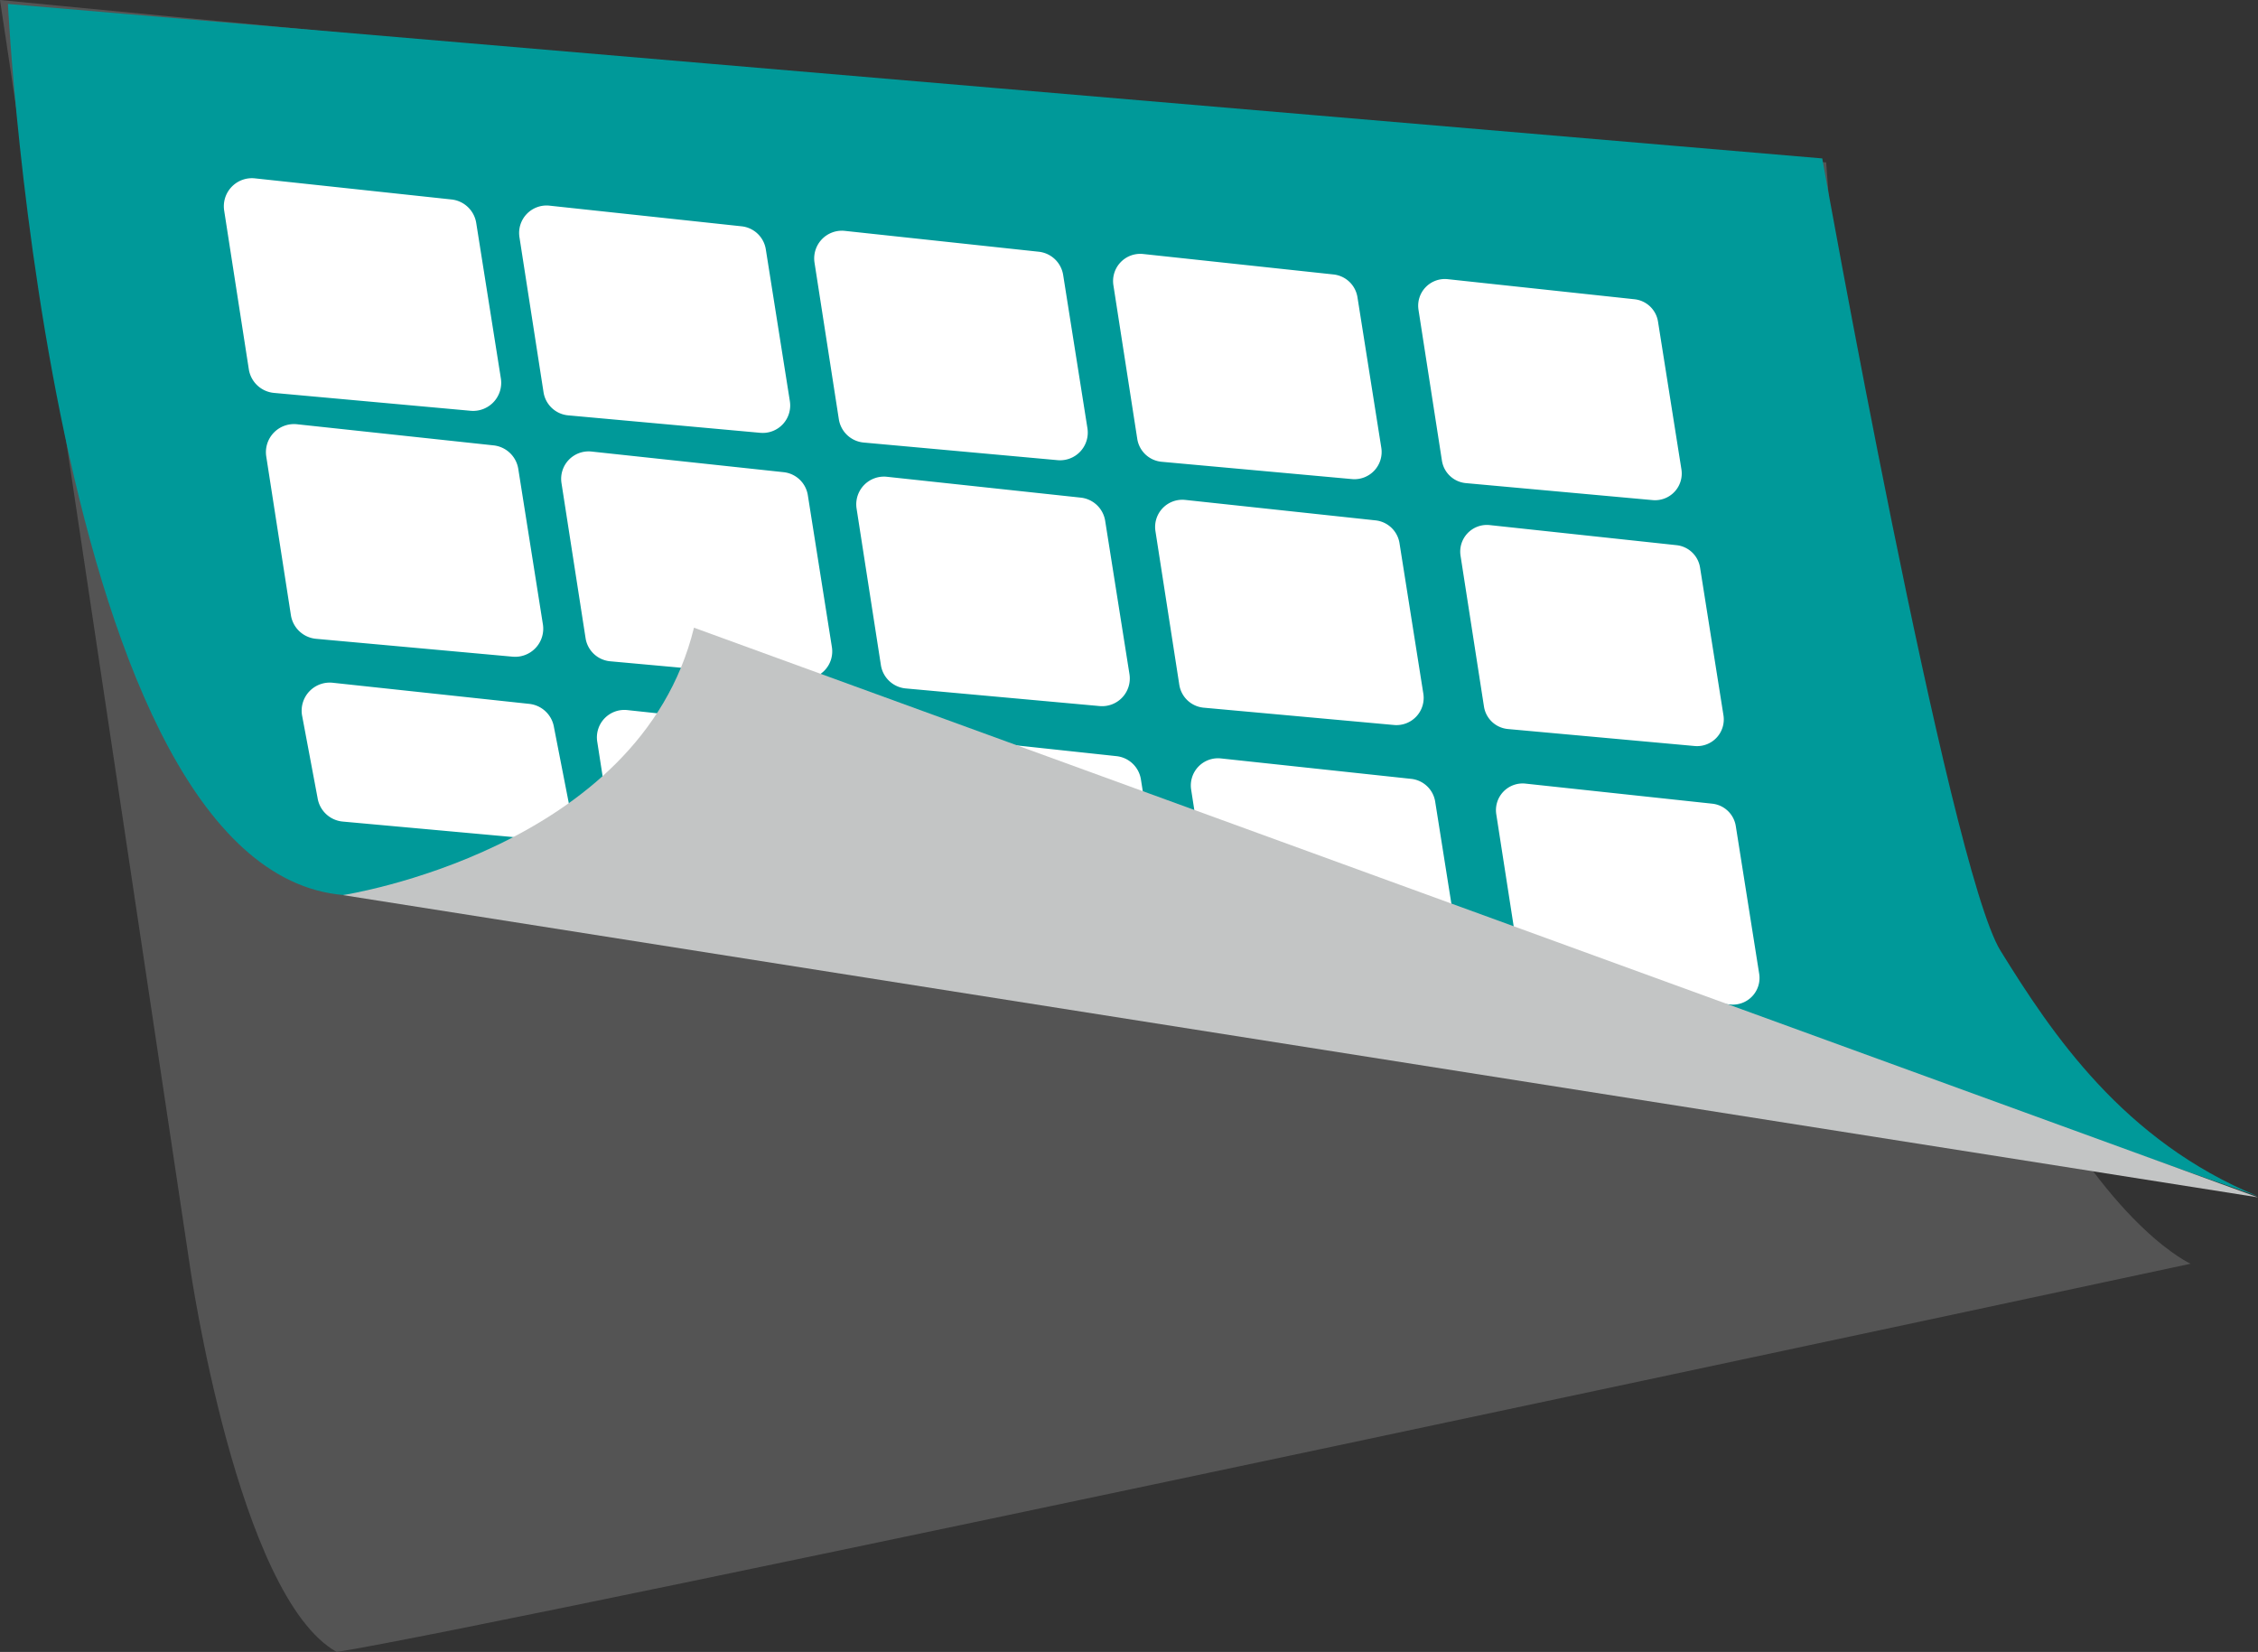 <svg id="Group_27" data-name="Group 27" xmlns="http://www.w3.org/2000/svg" width="292.374" height="213.895" viewBox="0 0 292.374 213.895">
  <rect x="0" y="0" width="292.374" height="213.895" fill="#333333" stroke="none"/>
  <path id="Path_187" data-name="Path 187" d="M98.405,96.436l24.621,164.14S129.182,303.15,142,310.331c20-3.078,240.056-50.268,240.056-50.268s-38.47-16.928-47.191-142.6C271.778,113.363,98.405,96.436,98.405,96.436Z" transform="translate(-98.405 -96.436)" fill="#545454"/>
  <path id="Path_188" data-name="Path 188" d="M99.346,96.906l234.926,20s16.414,91.816,23.082,102.588,15.9,24.621,33.34,31.8c-38.47-13.337-201.584-72.325-201.584-72.325s-9.151,31.3-43.439,33.345C105.139,214.734,99.346,96.906,99.346,96.906Z" transform="translate(-98.32 -96.393)" fill="#099"/>
  <g id="Group_26" data-name="Group 26" transform="translate(28.985 23.072)">
    <path id="Path_189" data-name="Path 189" d="M131.476,145.388l25.447,2.314a3.637,3.637,0,0,0,3.922-4.191l-3.189-20.122a3.634,3.634,0,0,0-3.2-3.047L129,117.608a3.636,3.636,0,0,0-3.982,4.175l3.191,20.543A3.636,3.636,0,0,0,131.476,145.388Z" transform="translate(-124.976 -117.586)" fill="#fff"/>
    <path id="Path_190" data-name="Path 190" d="M166.377,148l24.872,2.261a3.555,3.555,0,0,0,3.833-4.1L191.967,126.5a3.555,3.555,0,0,0-3.132-2.978l-24.875-2.673a3.554,3.554,0,0,0-3.892,4.08l3.119,20.078A3.555,3.555,0,0,0,166.377,148Z" transform="translate(-121.793 -117.292)" fill="#fff"/>
    <path id="Path_191" data-name="Path 191" d="M201.463,151.248l25.1,2.282a3.587,3.587,0,0,0,3.868-4.134l-3.144-19.849a3.588,3.588,0,0,0-3.16-3.005l-25.106-2.7a3.588,3.588,0,0,0-3.928,4.118l3.148,20.264A3.587,3.587,0,0,0,201.463,151.248Z" transform="translate(-118.611 -117.02)" fill="#fff"/>
    <path id="Path_192" data-name="Path 192" d="M236.818,153.49l24.642,2.241a3.522,3.522,0,0,0,3.8-4.059l-3.087-19.486a3.519,3.519,0,0,0-3.1-2.95l-24.646-2.649a3.522,3.522,0,0,0-3.856,4.043l3.09,19.892A3.521,3.521,0,0,0,236.818,153.49Z" transform="translate(-115.389 -116.771)" fill="#fff"/>
    <path id="Path_193" data-name="Path 193" d="M272.921,155.981l24.183,2.2a3.456,3.456,0,0,0,3.726-3.983L297.8,135.075a3.453,3.453,0,0,0-3.043-2.9l-24.186-2.6a3.457,3.457,0,0,0-3.785,3.967l3.033,19.522A3.456,3.456,0,0,0,272.921,155.981Z" transform="translate(-112.099 -116.499)" fill="#fff"/>
    <path id="Path_194" data-name="Path 194" d="M136.465,174.576l25.447,2.314a3.637,3.637,0,0,0,3.922-4.191l-3.187-20.122a3.636,3.636,0,0,0-3.2-3.047l-25.45-2.735a3.637,3.637,0,0,0-3.983,4.175l3.191,20.543A3.636,3.636,0,0,0,136.465,174.576Z" transform="translate(-124.523 -114.935)" fill="#fff"/>
    <path id="Path_195" data-name="Path 195" d="M171.367,177.191l24.872,2.261a3.554,3.554,0,0,0,3.832-4.1l-3.115-19.667a3.554,3.554,0,0,0-3.131-2.978l-24.875-2.673a3.554,3.554,0,0,0-3.892,4.08l3.119,20.078A3.553,3.553,0,0,0,171.367,177.191Z" transform="translate(-121.34 -114.64)" fill="#fff"/>
    <path id="Path_196" data-name="Path 196" d="M206.452,180.436l25.1,2.282a3.588,3.588,0,0,0,3.868-4.134l-3.145-19.849a3.587,3.587,0,0,0-3.16-3.005l-25.1-2.7a3.588,3.588,0,0,0-3.928,4.118l3.147,20.264A3.587,3.587,0,0,0,206.452,180.436Z" transform="translate(-118.158 -114.369)" fill="#fff"/>
    <path id="Path_197" data-name="Path 197" d="M241.807,182.678l24.643,2.241a3.523,3.523,0,0,0,3.8-4.059l-3.087-19.484a3.52,3.52,0,0,0-3.1-2.951l-24.645-2.649a3.522,3.522,0,0,0-3.856,4.043l3.089,19.892A3.523,3.523,0,0,0,241.807,182.678Z" transform="translate(-114.936 -114.119)" fill="#fff"/>
    <path id="Path_198" data-name="Path 198" d="M277.911,185.169l24.183,2.2a3.456,3.456,0,0,0,3.726-3.983l-3.029-19.122a3.456,3.456,0,0,0-3.044-2.9l-24.186-2.6a3.455,3.455,0,0,0-3.784,3.966l3.033,19.522A3.455,3.455,0,0,0,277.911,185.169Z" transform="translate(-111.646 -113.847)" fill="#fff"/>
    <path id="Path_199" data-name="Path 199" d="M139.533,195.452l25.447,2.314a3.637,3.637,0,0,0,3.922-4.191l-2.014-10.313a3.638,3.638,0,0,0-3.2-3.048l-25.45-2.734a3.637,3.637,0,0,0-3.983,4.174l2.017,10.734A3.638,3.638,0,0,0,139.533,195.452Z" transform="translate(-124.138 -112.148)" fill="#fff"/>
    <path id="Path_200" data-name="Path 200" d="M175.608,207.876l24.872,2.261a3.554,3.554,0,0,0,3.832-4.1L201.2,186.374a3.556,3.556,0,0,0-3.131-2.979l-24.875-2.673A3.555,3.555,0,0,0,169.3,184.8l3.119,20.078A3.553,3.553,0,0,0,175.608,207.876Z" transform="translate(-120.954 -111.853)" fill="#fff"/>
    <path id="Path_201" data-name="Path 201" d="M210.693,211.121l25.1,2.282a3.588,3.588,0,0,0,3.868-4.134l-3.145-19.849a3.586,3.586,0,0,0-3.16-3.005l-25.1-2.7a3.588,3.588,0,0,0-3.928,4.118l3.147,20.264A3.588,3.588,0,0,0,210.693,211.121Z" transform="translate(-117.773 -111.581)" fill="#fff"/>
    <path id="Path_202" data-name="Path 202" d="M246.048,213.363l24.643,2.241a3.523,3.523,0,0,0,3.8-4.059L271.4,192.059a3.523,3.523,0,0,0-3.1-2.951l-24.645-2.647A3.521,3.521,0,0,0,239.8,190.5l3.089,19.892A3.523,3.523,0,0,0,246.048,213.363Z" transform="translate(-114.551 -111.332)" fill="#fff"/>
    <path id="Path_203" data-name="Path 203" d="M282.152,215.854l24.183,2.2a3.456,3.456,0,0,0,3.726-3.983l-3.029-19.121a3.457,3.457,0,0,0-3.044-2.9l-24.186-2.6a3.456,3.456,0,0,0-3.784,3.967l3.033,19.522A3.456,3.456,0,0,0,282.152,215.854Z" transform="translate(-111.26 -111.06)" fill="#fff"/>
  </g>
  <path id="Path_204" data-name="Path 204" d="M184.566,170.942,387.081,244.7,139.109,205.564S177.547,199.706,184.566,170.942Z" transform="translate(-94.708 -89.668)" fill="#c3c5c5"/>
</svg>
